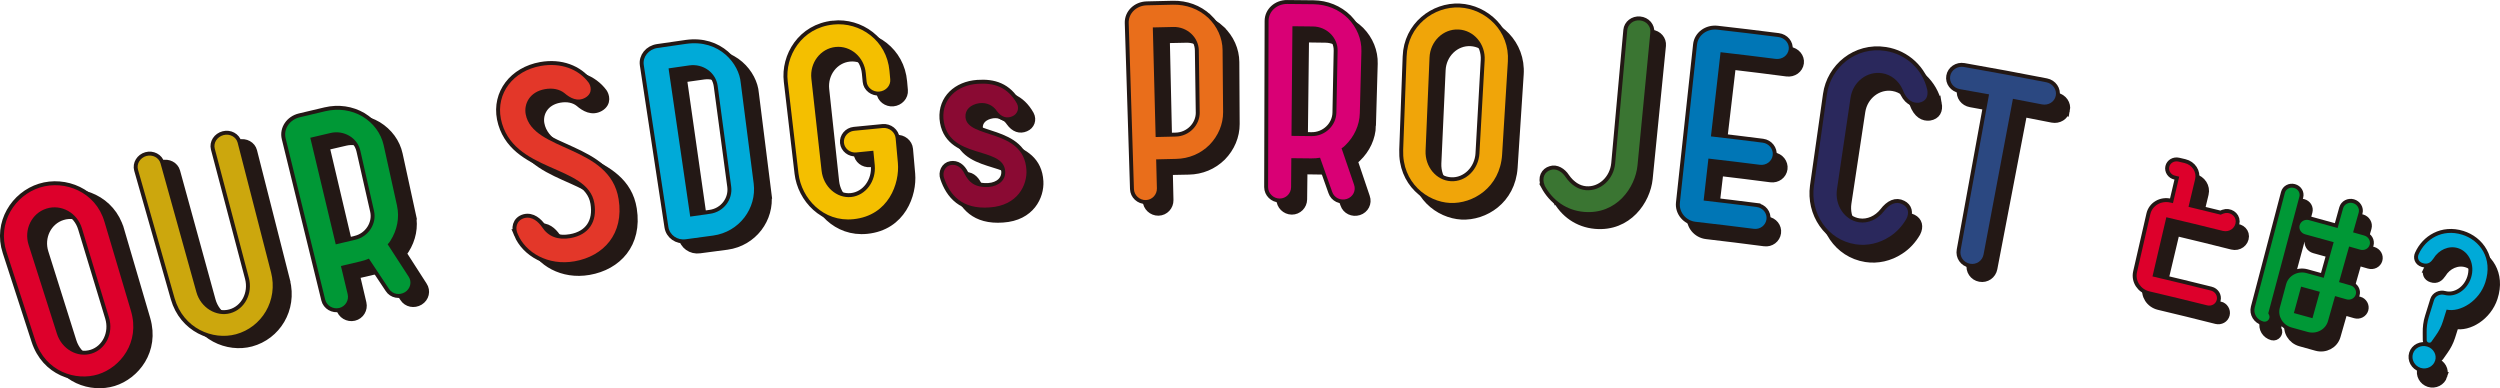 <?xml version="1.0" encoding="UTF-8"?><svg id="_レイヤー_2" xmlns="http://www.w3.org/2000/svg" viewBox="0 0 954.93 148.29"><defs><style>.cls-1{fill:#cca70d;}.cls-1,.cls-2,.cls-3,.cls-4,.cls-5,.cls-6,.cls-7,.cls-8,.cls-9,.cls-10,.cls-11,.cls-12,.cls-13,.cls-14,.cls-15{stroke-width:0px;}.cls-2{fill:#8a0a33;}.cls-3{fill:#e33729;}.cls-4{fill:#009836;}.cls-5{fill:#e96e1b;}.cls-6{fill:#231815;}.cls-7{fill:#f4bf00;}.cls-8{fill:#00aad8;}.cls-9{fill:#2b4881;}.cls-10{fill:#3a7532;}.cls-11{fill:#2a285c;}.cls-12{fill:#0076b6;}.cls-13{fill:#f0a509;}.cls-14{fill:#dd002b;}.cls-16{fill:none;stroke:#231815;stroke-width:3px;}.cls-15{fill:#d90075;}</style></defs><g id="_デザイン"><g id="st_about"><path class="cls-16" d="m45.89,87.66c3.35,11.4,6.7,22.8,10.04,34.2,3.51,12.07-4.15,21.55-12.56,24.14-8.42,2.58-20-.98-23.88-12.94-3.64-11.31-7.27-22.62-10.91-33.93-3.63-11.21,3.32-21.66,12.81-24.58,9.49-2.92,21.2,1.79,24.49,13.11Zm1.68,36.68c-3.41-11.38-6.83-22.76-10.24-34.14-1.76-5.88-7.77-9.35-13.45-7.61-5.68,1.75-8.71,8-6.86,13.85,3.57,11.33,7.14,22.66,10.71,33.99,1.85,5.85,7.75,9.28,13.2,7.61,5.45-1.68,8.4-7.83,6.64-13.71Z"/><path class="cls-16" d="m109.29,107.24c2.76,10.95-3.65,21.03-13.39,23.65-8.87,2.37-20.07-2.29-23.34-13.82-4.61-16.39-9.22-32.78-13.83-49.18-.62-2.19.82-4.55,3.18-5.21,2.36-.66,4.8.62,5.41,2.82,4.52,16.42,9.03,32.83,13.55,49.25,1.64,5.92,7.49,9.54,12.89,8.1,5.5-1.47,8.65-7.51,7.11-13.45-4.29-16.48-8.58-32.96-12.87-49.44-.57-2.2.9-4.53,3.37-5.17,2.37-.61,4.78.72,5.34,2.93,4.2,16.5,8.39,33.01,12.59,49.51Z"/><path class="cls-16" d="m157.34,82.08c.99,4.55.02,9.32-2.54,13.33-.31.48-.63.95-1.06,1.35,2.66,4.11,5.3,8.22,7.93,12.34,1.38,2.03.72,4.7-1.38,5.98-2.09,1.27-4.79.76-6.08-1.28-2.52-3.86-5.06-7.72-7.61-11.57-.95.42-2.12.79-3.21,1.04-2.48.57-4.97,1.15-7.45,1.74.85,3.6,1.7,7.2,2.54,10.79.54,2.31-.87,4.68-3.23,5.24-2.36.56-4.78-.88-5.34-3.2-4.97-20.56-9.94-41.12-14.92-61.68-.86-3.56,1.55-7.1,5.37-8.01,3.27-.77,6.54-1.54,9.81-2.29,4.96-1.14,9.9-.42,14.14,2.09,4.13,2.54,7.03,6.47,8.01,11.01,1.68,7.71,3.35,15.41,5.03,23.12Zm-23.37,14.63c2.5-.59,4.99-1.17,7.49-1.75,4.99-1.15,8.19-6.12,7.11-10.95-1.72-7.7-3.44-15.39-5.17-23.09-1.08-4.83-6.2-7.95-11.34-6.77-2.57.59-5.13,1.19-7.7,1.79,3.2,13.59,6.4,27.17,9.6,40.76Z"/><path class="cls-16" d="m203.35,93.16c-1.14-2.2-.69-5.31,2.47-6.2,2.97-.76,5.34,1.44,6.75,3.49,2.31,3.61,6.06,5.04,10.84,4.2,6.87-1.2,10.25-6.16,9.07-13.3-2.43-14.93-31.35-11.63-35.5-32.33-1.85-9.82,4.74-18.33,15.28-20.16,7.61-1.32,14.37,1.28,18.19,6.47.69.99,1.8,3.92-1.29,5.73-3.01,1.7-5.82.06-7.95-1.78-1.85-1.49-4.5-2.05-7.4-1.54-5.8,1.01-8.08,5.55-7.36,9.55,2.66,14.43,32.05,11.83,35.3,32.55,2.12,13.4-5.9,21.79-16.78,23.69-10.19,1.78-18.74-3.45-21.61-10.37Z"/><path class="cls-16" d="m293.18,74.09c1.16,9.44-5.51,18.43-15.45,19.8-3.49.45-6.98.91-10.47,1.38-3.18.46-6.13-1.6-6.6-4.73-3.07-20.63-6.14-41.26-9.21-61.89-.47-3.13,1.88-5.99,5.23-6.47,3.66-.53,7.32-1.05,10.98-1.55,12.68-1.73,20.13,7.75,20.7,14.95,1.61,12.84,3.22,25.67,4.83,38.51Zm-8.58,1.1c-1.68-12.83-3.37-25.65-5.05-38.48-.65-5-5.46-8.57-10.77-7.84-2.64.36-5.27.73-7.9,1.11,2.7,18.88,5.39,37.76,8.09,56.65,2.54-.36,5.07-.72,7.61-1.07,5.1-.7,8.67-5.36,8.02-10.37Z"/><path class="cls-16" d="m323.63,13.46c10.2-1.04,20.37,6.13,21.37,17.77.1,1.08.19,2.17.29,3.25.21,2.37-1.69,4.42-4.17,4.65-2.37.21-4.61-1.46-4.84-3.83-.1-1.08-.2-2.17-.31-3.25-.57-6.11-5.73-10.6-11.48-10.02-5.75.58-9.91,6.01-9.25,12.11,1.26,11.71,2.52,23.43,3.78,35.14.66,6.1,5.73,10.63,11.25,10.07,5.52-.56,9.57-6.01,9.01-12.12-.17-1.84-.35-3.68-.52-5.52-2.17.2-4.34.41-6.51.63-2.34.23-4.46-1.44-4.69-3.71-.23-2.27,1.52-4.34,3.87-4.56,3.65-.36,7.29-.7,10.94-1.04,2.46-.22,4.67,1.57,4.88,3.94.28,3.16.56,6.31.83,9.47.66,7.7-3.51,20.05-16.97,21.39-11.46,1.16-19.78-7.93-20.9-17.57-1.33-11.71-2.66-23.41-3.99-35.12-1.12-9.63,5.29-20.46,17.39-21.68Z"/><path class="cls-16" d="m397.05,69.27c.31,5.64-3.28,13.54-13.98,14.24-10.7.81-15.26-4.97-17.37-11.27-.77-2.12.36-4.59,2.57-4.96,2.21-.36,4.04.89,5.23,3.39,1.53,2.97,3.62,5.29,9.06,5.04,4.02-.26,6.61-2.7,6.41-5.96-.6-9.93-22.14-4.29-23.47-20.23-.48-7.51,5.16-12.71,13.02-13.23,6.2-.41,11.39,1.17,14.95,7.51,1.04,1.93.24,4.15-1.77,4.96-2.11.91-4.2.25-5.89-2.12-1.25-1.91-3.62-3.34-6.69-2.94-3.27.52-5.41,2.45-5.21,5.32.6,8.45,22.28,4.21,23.14,20.27Z"/><path class="cls-16" d="m466.36,11.28c3.5,3.33,5.5,7.79,5.53,12.43.04,7.89.09,15.77.13,23.66.02,4.65-1.9,9.12-5.22,12.51-3.43,3.39-7.86,5.23-12.72,5.32-2.53.04-5.07.09-7.6.15.08,3.7.17,7.39.25,11.08.05,2.38-1.81,4.4-4.21,4.46-2.41.06-4.47-1.86-4.54-4.24-.6-21.14-1.2-42.29-1.8-63.43-.11-3.66,2.97-6.62,6.87-6.72,3.33-.08,6.67-.15,10-.21,5.06-.09,9.72,1.64,13.32,4.97Zm-3.26,36.17c-.09-7.89-.18-15.77-.27-23.66-.05-4.95-4.39-9.07-9.63-8.97-2.62.05-5.24.1-7.86.16.31,13.96.63,27.91.94,41.87,2.55-.06,5.1-.11,7.64-.15,5.09-.09,9.22-4.29,9.17-9.24Z"/><path class="cls-16" d="m524.07,47.98c-.13,4.65-2.21,9.05-5.65,12.33-.42.39-.83.77-1.35,1.06,1.58,4.63,3.15,9.26,4.7,13.89.84,2.3-.44,4.74-2.76,5.47-2.33.73-4.81-.42-5.56-2.71-1.51-4.36-3.04-8.71-4.58-13.07-1.02.18-2.24.26-3.35.24-2.53-.04-5.07-.08-7.6-.11-.04,3.7-.09,7.39-.13,11.09-.03,2.38-1.96,4.33-4.36,4.31-2.41-.02-4.4-2.01-4.39-4.39.12-21.15.25-42.3.37-63.46.02-3.66,3.2-6.51,7.1-6.48,3.33.03,6.67.08,10,.14,5.06.09,9.66,1.97,13.14,5.42,3.38,3.45,5.23,7.96,5.1,12.62-.23,7.88-.45,15.77-.68,23.65Zm-26.04,8.58c2.55.03,5.1.07,7.64.11,5.09.09,9.36-3.97,9.48-8.92.18-7.89.36-15.77.54-23.65.12-4.95-4.08-9.2-9.32-9.29-2.62-.04-5.24-.08-7.86-.11-.16,13.96-.33,27.92-.49,41.87Z"/><path class="cls-16" d="m580.51,28.44c-.77,11.85-1.54,23.71-2.32,35.56-.85,12.54-11.2,18.81-19.9,18.37-8.7-.47-18.24-7.78-17.76-20.34.47-11.87.95-23.74,1.42-35.61.44-11.77,10.45-19.21,20.26-18.69,9.81.51,19.09,8.95,18.3,20.71Zm-10.94,35.03c.7-11.86,1.41-23.72,2.11-35.58.37-6.12-4.04-11.45-9.91-11.76-5.87-.31-10.81,4.53-11.08,10.66-.54,11.87-1.08,23.74-1.63,35.6-.27,6.13,4.03,11.38,9.67,11.68,5.64.3,10.47-4.47,10.84-10.6Z"/><path class="cls-16" d="m594.41,75.87c-1.29-3.08.1-5.36,2.29-5.98,2.09-.73,4.42.75,5.68,2.74,2.09,3.05,4.78,4.77,7.69,5.02,5.62.49,10.62-4.1,11.2-10.22,1.59-16.95,3.19-33.91,4.78-50.86.21-2.27,2.38-3.96,4.8-3.72,2.52.25,4.22,2.31,4,4.57-1.69,16.94-3.38,33.89-5.07,50.83-.85,8.38-7.96,18.78-20.43,17.68-6.6-.58-11.93-4.37-14.94-10.06Z"/><path class="cls-16" d="m675.06,84.24c2.41.31,4.06,2.44,3.76,4.69-.32,2.35-2.46,3.97-4.85,3.65-7.38-.97-14.76-1.88-22.15-2.74-3.69-.43-6.36-3.71-5.97-7.25,2.25-20.14,4.49-40.27,6.74-60.41.4-3.64,3.87-6.15,7.75-5.69,7.75.9,15.5,1.86,23.25,2.88,2.51.33,4.25,2.46,3.95,4.72-.32,2.35-2.54,3.95-5.04,3.62-6.97-.92-13.95-1.78-20.93-2.6-1.26,10.72-2.52,21.43-3.78,32.15,6.56.77,13.13,1.59,19.68,2.44,2.45.32,4.12,2.54,3.82,4.8-.32,2.36-2.49,3.96-4.92,3.64-6.52-.85-13.04-1.66-19.57-2.43-.63,5.34-1.26,10.68-1.88,16.03,6.73.79,13.45,1.63,20.16,2.51Z"/><path class="cls-16" d="m740.2,39.5c.5,2.7-.47,4.64-3.2,5.08-2.16.24-4.63-.77-6.16-5.04-1.38-3.24-4.28-5.71-7.81-6.27-5.72-.91-11.13,3.29-12.04,9.36-1.76,11.65-3.52,23.3-5.29,34.94-.91,6.07,2.84,11.74,8.32,12.61,3.5.55,7.04-1.08,9.37-4,2.23-2.94,4.81-4.13,7.27-2.8,2.1,1.05,2.66,3.16,1.43,5.56-1.6,2.74-3.74,5.09-6.38,6.76-3.91,2.56-8.56,3.61-13.03,2.9-10.71-1.69-17.25-11.93-15.76-22.32,1.69-11.66,3.39-23.32,5.08-34.98,1.46-10.19,10.96-18.33,22.36-16.53,7.94,1.26,14.13,7.22,15.83,14.74Z"/><path class="cls-16" d="m789.16,42.07c-.47,2.33-2.81,3.77-5.28,3.28-3.68-.73-7.36-1.46-11.04-2.16-3.8,19.8-7.6,39.6-11.4,59.4-.47,2.43-2.72,4.01-5.19,3.55-2.47-.46-3.99-2.76-3.54-5.2,3.68-19.82,7.37-39.65,11.05-59.47-3.69-.69-7.37-1.36-11.06-2.01-2.48-.44-4.12-2.64-3.72-4.98.41-2.34,2.73-3.94,5.23-3.5,10.47,1.87,20.93,3.84,31.37,5.93,2.49.5,4.07,2.84,3.59,5.17Z"/><path class="cls-16" d="m847.95,116.62c1.66.42,2.64,2.03,2.25,3.57-.41,1.61-2.03,2.48-3.68,2.07-7.29-1.85-14.59-3.64-21.9-5.37-3.45-.82-5.52-4.08-4.76-7.38l5.14-22.07c.77-3.31,4.14-5.3,7.67-4.46.33.08.66.16.99.24l2.41-10.11c-.52-.12-1.04-.25-1.56-.37-1.56-.37-2.56-1.88-2.21-3.37.35-1.48,1.92-2.4,3.49-2.03.78.19,1.57.37,2.35.56,2.92.7,4.67,3.48,4.01,6.17-.85,3.52-1.71,7.05-2.56,10.57,4.09.99,8.18,2,12.26,3.03.36-.15.72-.29,1.08-.44,2.22-.8,4.61.74,4.62,3.03-.04,2.49-2.43,4.24-4.95,3.6-7.15-1.81-14.31-3.56-21.48-5.26-1.79,7.53-3.57,15.06-5.36,22.59,7.41,1.76,14.8,3.57,22.19,5.45Z"/><path class="cls-16" d="m869.79,125.34c.08.17.16.33.24.49.81,1.37-.54,3.08-2.12,2.66-2.47-.67-3.89-3.05-3.26-5.39,3.88-14.58,7.76-29.16,11.64-43.73.39-1.47,1.97-2.27,3.46-1.87,1.56.42,2.46,1.88,2.06,3.35-4.01,14.83-8.01,29.66-12.02,44.49Zm31.38-10.57c1.52.44,2.42,2,1.99,3.47-.43,1.46-2.02,2.3-3.54,1.86-1.45-.42-2.9-.84-4.35-1.25-.91,3.18-1.82,6.35-2.73,9.53-.94,3.27-4.41,5.08-7.76,4.13-2.03-.57-4.06-1.14-6.09-1.7-3.35-.93-5.38-4.29-4.49-7.56.81-2.99,1.63-5.97,2.44-8.96.89-3.28,4.4-5.2,7.81-4.25,2.18.6,4.35,1.21,6.52,1.83,1.28-4.54,2.56-9.07,3.84-13.61-3.62-1.02-7.24-2.03-10.86-3.02-1.54-.43-2.48-1.97-2.08-3.44.42-1.54,2.01-2.4,3.56-1.97,3.64,1,7.27,2.01,10.9,3.03.71-2.51,1.42-5.03,2.13-7.54.43-1.54,2.13-2.42,3.76-1.96,1.63.46,2.61,2.11,2.17,3.65-.72,2.51-1.44,5.02-2.16,7.53,1.4.4,2.81.81,4.21,1.21,1.61.46,2.53,2.03,2.08,3.56-.43,1.46-2.03,2.3-3.64,1.83-1.4-.4-2.8-.81-4.2-1.21-1.3,4.53-2.6,9.06-3.89,13.59,1.46.42,2.91.84,4.37,1.26Zm-14.54,12.49c.95-3.36,1.89-6.71,2.84-10.07-2.37-.67-4.75-1.33-7.12-1.99-.93,3.36-1.86,6.72-2.79,10.09,2.36.65,4.72,1.31,7.07,1.98Z"/><path class="cls-16" d="m927.21,102.92c2.58-5.73,8.99-9.8,16.59-7.41,6.69,2.1,11.75,9,8.74,18.22-2.34,7.18-9.62,11.52-14.79,10.39-.47,1.5-.95,2.99-1.42,4.49-.63,1.98-1.58,3.79-2.78,5.45-.55.77-1.09,1.54-1.63,2.32-.52.7-1.75.32-1.78-.56,0-.95,0-1.89-.01-2.84-.04-2.05.22-4.07.84-6.06.67-2.14,1.34-4.28,2.01-6.42.52-1.65,2.3-2.48,4.05-2,4.07,1.07,8.57-1.78,10.1-6.53,1.57-4.88-.66-9.96-4.94-11.31-3.51-1.11-7.35.61-9.38,3.97-.85,1.26-2.05,2.42-4.05,1.73-1.74-.54-2.18-2.12-1.54-3.44Zm6.09,40.66c-.72,2.24-3.2,3.49-5.51,2.76-2.31-.73-3.63-3.17-2.93-5.42.7-2.25,3.17-3.44,5.49-2.71,2.32.73,3.67,3.12,2.95,5.37Z"/><path class="cls-16" d="m39.88,84.63c3.38,11.39,6.77,22.78,10.15,34.16,3.55,12.06-4.11,21.57-12.55,24.2-8.44,2.62-20.07-.9-23.98-12.84-3.67-11.3-7.34-22.6-11.01-33.9-3.67-11.2,3.28-21.68,12.79-24.64,9.51-2.97,21.26,1.71,24.59,13.01Zm1.76,36.68c-3.45-11.37-6.9-22.74-10.35-34.1-1.77-5.88-7.82-9.32-13.51-7.55-5.69,1.77-8.72,8.04-6.85,13.88,3.61,11.32,7.21,22.64,10.82,33.96,1.87,5.85,7.79,9.25,13.26,7.55,5.46-1.7,8.4-7.86,6.63-13.74Z"/><path class="cls-16" d="m103.52,103.96c2.79,10.93-3.61,21.06-13.38,23.71-8.89,2.4-20.13-2.22-23.44-13.73-4.66-16.38-9.32-32.75-13.99-49.13-.62-2.19.81-4.56,3.17-5.22,2.36-.67,4.82.61,5.43,2.8,4.57,16.4,9.14,32.81,13.71,49.21,1.65,5.91,7.53,9.51,12.94,8.04,5.51-1.5,8.66-7.54,7.1-13.48-4.34-16.46-8.69-32.93-13.03-49.39-.58-2.2.9-4.54,3.37-5.18,2.37-.62,4.8.7,5.37,2.9,4.25,16.49,8.49,32.98,12.74,49.47Z"/><path class="cls-16" d="m151.65,78.61c1,4.54.05,9.31-2.52,13.34-.31.48-.63.95-1.06,1.36,2.68,4.1,5.34,8.2,7.98,12.31,1.38,2.02.73,4.7-1.37,5.98-2.1,1.28-4.8.78-6.1-1.26-2.54-3.85-5.1-7.7-7.67-11.55-.95.42-2.13.8-3.22,1.05-2.49.58-4.98,1.17-7.47,1.76.86,3.6,1.72,7.19,2.58,10.78.55,2.31-.86,4.69-3.22,5.26-2.36.57-4.8-.87-5.37-3.18-5.04-20.54-10.07-41.09-15.11-61.63-.88-3.56,1.54-7.11,5.37-8.03,3.27-.79,6.55-1.56,9.83-2.33,4.97-1.16,9.93-.46,14.18,2.03,4.15,2.52,7.06,6.44,8.07,10.98,1.7,7.7,3.4,15.4,5.1,23.1Zm-23.4,14.73c2.5-.6,5.01-1.19,7.51-1.77,5-1.17,8.2-6.15,7.11-10.98-1.75-7.69-3.49-15.38-5.24-23.07-1.09-4.83-6.24-7.93-11.39-6.72-2.57.6-5.15,1.21-7.72,1.82,3.24,13.58,6.49,27.15,9.73,40.73Z"/><path class="cls-16" d="m197.83,89.51c-1.15-2.2-.71-5.31,2.46-6.21,2.98-.76,5.36,1.42,6.78,3.47,2.33,3.6,6.09,5.02,10.89,4.16,6.89-1.22,10.27-6.2,9.06-13.33-2.48-14.93-31.48-11.52-35.7-32.2-1.89-9.82,4.71-18.34,15.27-20.22,7.63-1.35,14.42,1.22,18.26,6.4.7.99,1.82,3.91-1.28,5.73-3.01,1.71-5.84.09-7.98-1.75-1.86-1.49-4.52-2.03-7.43-1.51-5.82,1.03-8.09,5.59-7.36,9.58,2.71,14.42,32.18,11.71,35.49,32.42,2.16,13.39-5.86,21.81-16.77,23.75-10.22,1.82-18.81-3.39-21.7-10.29Z"/><path class="cls-16" d="m287.89,70.11c1.19,9.43-5.48,18.46-15.45,19.86-3.5.46-7,.93-10.5,1.42-3.19.47-6.16-1.58-6.64-4.71-3.13-20.62-6.27-41.24-9.4-61.86-.48-3.13,1.87-5.99,5.23-6.49,3.67-.54,7.34-1.07,11-1.59,12.72-1.78,20.21,7.68,20.81,14.88,1.65,12.83,3.3,25.66,4.95,38.49Zm-8.6,1.13c-1.72-12.82-3.45-25.64-5.17-38.46-.67-5-5.5-8.55-10.83-7.8-2.64.37-5.28.75-7.92,1.14,2.76,18.87,5.51,37.75,8.27,56.62,2.54-.37,5.09-.74,7.63-1.09,5.12-.72,8.69-5.39,8.02-10.4Z"/><path class="cls-16" d="m318.27,9.37c10.23-1.07,20.45,6.06,21.48,17.7.1,1.09.2,2.17.3,3.25.21,2.37-1.68,4.43-4.17,4.66-2.38.23-4.63-1.45-4.86-3.81-.11-1.08-.21-2.17-.32-3.25-.59-6.11-5.78-10.58-11.54-9.98-5.76.6-9.92,6.05-9.24,12.14,1.3,11.71,2.6,23.42,3.9,35.13.68,6.1,5.77,10.61,11.31,10.04,5.54-.58,9.58-6.04,9-12.15-.18-1.84-.36-3.68-.54-5.52-2.18.21-4.35.43-6.52.65-2.34.24-4.47-1.43-4.71-3.69-.24-2.26,1.51-4.34,3.87-4.58,3.66-.37,7.31-.73,10.97-1.07,2.46-.23,4.69,1.55,4.91,3.92.29,3.15.58,6.31.86,9.46.69,7.7-3.46,20.06-16.96,21.45-11.5,1.2-19.87-7.86-21.02-17.5-1.37-11.7-2.73-23.4-4.1-35.1-1.15-9.63,5.25-20.48,17.38-21.74Z"/><path class="cls-16" d="m392.07,64.94c.32,5.64-3.25,13.55-13.99,14.28-10.73.85-15.32-4.92-17.46-11.21-.78-2.12.35-4.6,2.57-4.97,2.22-.37,4.05.88,5.26,3.37,1.55,2.96,3.64,5.28,9.1,5.01,4.04-.28,6.62-2.72,6.41-5.98-.63-9.93-22.22-4.21-23.6-20.15-.5-7.5,5.14-12.73,13.02-13.28,6.22-.43,11.43,1.13,15.02,7.46,1.05,1.92.25,4.15-1.76,4.97-2.11.92-4.21.27-5.92-2.1-1.26-1.9-3.64-3.33-6.72-2.92-3.28.53-5.42,2.47-5.21,5.33.63,8.44,22.36,4.13,23.28,20.19Z"/><path class="cls-16" d="m461.41,6.72c3.52,3.32,5.54,7.77,5.58,12.42.07,7.89.14,15.77.2,23.66.04,4.65-1.87,9.12-5.2,12.53-3.43,3.41-7.87,5.26-12.75,5.36-2.54.05-5.08.11-7.62.18.1,3.69.19,7.39.28,11.08.06,2.37-1.8,4.4-4.21,4.47-2.41.07-4.49-1.85-4.56-4.22-.67-21.14-1.34-42.28-2-63.43-.12-3.66,2.96-6.63,6.87-6.74,3.34-.09,6.69-.17,10.03-.24,5.07-.1,9.75,1.6,13.37,4.93Zm-3.16,36.18c-.11-7.89-.23-15.77-.34-23.66-.07-4.95-4.43-9.05-9.69-8.94-2.63.05-5.25.12-7.88.18.36,13.95.72,27.91,1.08,41.86,2.56-.07,5.11-.12,7.67-.18,5.1-.1,9.24-4.32,9.17-9.27Z"/><path class="cls-16" d="m519.41,43.24c-.12,4.65-2.18,9.05-5.62,12.34-.42.39-.83.77-1.35,1.06,1.6,4.62,3.19,9.25,4.76,13.87.85,2.3-.42,4.74-2.75,5.48-2.33.74-4.82-.4-5.59-2.69-1.53-4.35-3.07-8.7-4.63-13.05-1.02.18-2.24.26-3.36.25-2.54-.03-5.08-.06-7.62-.08-.03,3.7-.06,7.39-.09,11.09-.02,2.37-1.95,4.34-4.36,4.33-2.41-.01-4.42-2-4.42-4.37.06-21.15.11-42.31.17-63.46,0-3.66,3.18-6.53,7.1-6.5,3.34.02,6.69.06,10.03.1,5.07.07,9.69,1.94,13.19,5.38,3.4,3.44,5.27,7.95,5.15,12.6-.2,7.88-.4,15.77-.61,23.65Zm-26.1,8.66c2.56.02,5.11.05,7.67.09,5.11.07,9.38-4,9.48-8.95.16-7.89.31-15.77.47-23.66.1-4.95-4.12-9.19-9.38-9.27-2.63-.04-5.25-.06-7.88-.09-.12,13.96-.24,27.92-.36,41.88Z"/><path class="cls-16" d="m575.96,23.52c-.73,11.86-1.47,23.72-2.2,35.57-.81,12.54-11.18,18.85-19.9,18.43-8.73-.44-18.32-7.73-17.89-20.29.44-11.87.87-23.74,1.31-35.62.41-11.78,10.42-19.24,20.26-18.75,9.84.48,19.18,8.9,18.42,20.66Zm-10.86,35.06c.67-11.86,1.33-23.72,2-35.58.35-6.13-4.09-11.44-9.98-11.73-5.89-.29-10.83,4.56-11.08,10.69-.5,11.87-1.01,23.74-1.51,35.61-.25,6.13,4.08,11.36,9.74,11.65,5.65.28,10.48-4.5,10.84-10.63Z"/><path class="cls-16" d="m590.05,70.91c-1.3-3.07.08-5.36,2.27-5.99,2.1-.74,4.43.73,5.7,2.72,2.1,3.04,4.81,4.75,7.73,5,5.64.47,10.64-4.14,11.2-10.25,1.54-16.96,3.08-33.92,4.62-50.87.2-2.27,2.38-3.96,4.8-3.73,2.53.23,4.24,2.29,4.02,4.56-1.64,16.95-3.27,33.9-4.91,50.85-.83,8.38-7.92,18.8-20.43,17.74-6.62-.56-11.98-4.34-15.02-10.02Z"/><path class="cls-16" d="m670.97,79.06c2.42.31,4.08,2.42,3.78,4.68-.31,2.35-2.45,3.97-4.85,3.66-7.4-.95-14.81-1.84-22.22-2.68-3.7-.42-6.39-3.7-6.01-7.24,2.18-20.14,4.36-40.29,6.54-60.43.39-3.64,3.86-6.16,7.75-5.72,7.78.88,15.55,1.81,23.32,2.81,2.52.33,4.27,2.45,3.97,4.71-.31,2.35-2.54,3.96-5.04,3.64-7-.9-14-1.74-21-2.55-1.23,10.72-2.45,21.44-3.68,32.16,6.59.75,13.17,1.55,19.75,2.39,2.46.31,4.14,2.53,3.85,4.79-.31,2.36-2.48,3.97-4.92,3.66-6.54-.83-13.09-1.63-19.64-2.37-.61,5.34-1.22,10.69-1.83,16.03,6.75.77,13.49,1.59,20.23,2.45Z"/><path class="cls-16" d="m736.14,34.14c.51,2.69-.46,4.64-3.19,5.09-2.17.24-4.65-.77-6.2-5.02-1.39-3.23-4.31-5.71-7.86-6.25-5.74-.89-11.15,3.32-12.04,9.39-1.73,11.65-3.45,23.31-5.18,34.96-.89,6.08,2.89,11.73,8.39,12.59,3.51.54,7.06-1.1,9.39-4.03,2.23-2.95,4.81-4.14,7.28-2.82,2.11,1.05,2.68,3.16,1.45,5.56-1.59,2.74-3.73,5.1-6.37,6.77-3.91,2.57-8.57,3.63-13.06,2.93-10.74-1.67-17.34-11.88-15.89-22.28,1.66-11.66,3.31-23.33,4.97-34.99,1.42-10.19,10.93-18.37,22.37-16.59,7.97,1.24,14.2,7.18,15.92,14.7Z"/><path class="cls-16" d="m785.24,36.58c-.46,2.33-2.8,3.78-5.28,3.29-3.69-.72-7.39-1.43-11.08-2.13-3.74,19.81-7.48,39.63-11.21,59.44-.46,2.43-2.71,4.02-5.2,3.56-2.48-.46-4.01-2.75-3.57-5.19,3.62-19.84,7.24-39.67,10.86-59.51-3.7-.68-7.4-1.34-11.1-1.98-2.49-.43-4.15-2.63-3.74-4.97.4-2.34,2.72-3.95,5.23-3.51,10.51,1.84,21,3.79,31.48,5.84,2.5.49,4.09,2.83,3.62,5.16Z"/><path class="cls-16" d="m844.47,110.98c1.66.41,2.66,2.03,2.27,3.57-.41,1.61-2.02,2.49-3.68,2.08-7.32-1.83-14.64-3.6-21.98-5.32-3.46-.81-5.55-4.06-4.8-7.37,1.69-7.36,3.38-14.73,5.07-22.09.76-3.31,4.13-5.31,7.67-4.48.33.08.66.15.99.23.79-3.37,1.58-6.75,2.38-10.12-.52-.12-1.05-.25-1.57-.37-1.57-.36-2.57-1.88-2.23-3.36.34-1.49,1.91-2.4,3.49-2.03.79.18,1.57.37,2.36.55,2.93.69,4.69,3.46,4.04,6.16-.84,3.53-1.69,7.05-2.53,10.58,4.1.98,8.21,1.98,12.3,2.99.36-.15.72-.3,1.09-.45,2.23-.8,4.63.73,4.65,3.02-.03,2.49-2.42,4.25-4.95,3.62-7.18-1.79-14.37-3.53-21.56-5.21-1.76,7.54-3.53,15.07-5.29,22.61,7.43,1.74,14.86,3.54,22.27,5.39Z"/><path class="cls-16" d="m866.41,119.66c.08.16.16.33.24.49.82,1.37-.53,3.09-2.11,2.67-2.47-.66-3.91-3.04-3.29-5.39,3.83-14.59,7.67-29.18,11.5-43.77.39-1.48,1.97-2.28,3.47-1.88,1.57.41,2.47,1.88,2.08,3.35-3.96,14.84-7.92,29.69-11.88,44.53Zm31.42-10.65c1.53.44,2.44,2,2.01,3.46-.42,1.46-2.02,2.3-3.54,1.87-1.45-.42-2.91-.83-4.37-1.24-.9,3.18-1.8,6.36-2.7,9.54-.93,3.27-4.41,5.09-7.77,4.15-2.04-.57-4.07-1.13-6.11-1.69-3.36-.92-5.41-4.27-4.53-7.55.81-2.99,1.61-5.98,2.42-8.97.88-3.28,4.39-5.2,7.81-4.27,2.18.6,4.37,1.2,6.55,1.81,1.27-4.54,2.53-9.08,3.8-13.62-3.63-1.01-7.27-2.01-10.9-3-1.55-.42-2.49-1.97-2.1-3.44.41-1.54,2.01-2.4,3.56-1.98,3.65.99,7.3,1.99,10.94,3.01.7-2.51,1.4-5.03,2.1-7.54.43-1.54,2.13-2.43,3.76-1.97,1.63.46,2.62,2.11,2.19,3.64-.71,2.51-1.42,5.02-2.13,7.54,1.41.4,2.82.8,4.23,1.2,1.62.46,2.54,2.03,2.1,3.56-.42,1.46-2.03,2.3-3.64,1.84-1.4-.4-2.81-.8-4.21-1.2-1.28,4.53-2.57,9.07-3.85,13.6,1.46.41,2.92.83,4.38,1.25Zm-14.53,12.53c.94-3.36,1.87-6.72,2.81-10.08-2.38-.66-4.77-1.32-7.15-1.97-.92,3.36-1.84,6.73-2.76,10.09,2.37.65,4.74,1.3,7.1,1.96Z"/><path class="cls-16" d="m923.88,97.09c2.56-5.74,8.97-9.82,16.61-7.45,6.72,2.09,11.81,8.97,8.83,18.2-2.32,7.19-9.6,11.55-14.79,10.43-.47,1.5-.94,3-1.41,4.5-.62,1.98-1.57,3.79-2.77,5.45-.54.77-1.09,1.55-1.63,2.32-.52.7-1.76.32-1.79-.56,0-.95-.01-1.89-.02-2.84-.04-2.05.2-4.07.82-6.06.66-2.14,1.32-4.28,1.99-6.42.51-1.65,2.29-2.49,4.05-2.01,4.09,1.06,8.59-1.8,10.1-6.56,1.56-4.89-.7-9.97-4.99-11.31-3.52-1.1-7.36.63-9.39,3.99-.85,1.26-2.04,2.42-4.05,1.74-1.75-.53-2.19-2.11-1.56-3.44Zm6.27,40.66c-.71,2.25-3.2,3.5-5.51,2.78-2.32-.72-3.65-3.17-2.96-5.42.69-2.26,3.16-3.45,5.5-2.72,2.33.73,3.69,3.11,2.98,5.36Z"/><path class="cls-6" d="m45.89,87.66c3.35,11.4,6.7,22.8,10.04,34.2,3.51,12.07-4.15,21.55-12.56,24.14-8.42,2.58-20-.98-23.88-12.94-3.64-11.31-7.27-22.62-10.91-33.93-3.63-11.21,3.32-21.66,12.81-24.58,9.49-2.92,21.2,1.79,24.49,13.11Zm1.68,36.68c-3.41-11.38-6.83-22.76-10.24-34.14-1.76-5.88-7.77-9.35-13.45-7.61-5.68,1.75-8.71,8-6.86,13.85,3.57,11.33,7.14,22.66,10.71,33.99,1.85,5.85,7.75,9.28,13.2,7.61,5.45-1.68,8.4-7.83,6.64-13.71Z"/><path class="cls-6" d="m109.29,107.24c2.76,10.95-3.65,21.03-13.39,23.65-8.87,2.37-20.07-2.29-23.34-13.82-4.61-16.39-9.22-32.78-13.83-49.18-.62-2.19.82-4.55,3.18-5.21,2.36-.66,4.8.62,5.41,2.82,4.52,16.42,9.03,32.83,13.55,49.25,1.64,5.92,7.49,9.54,12.89,8.1,5.5-1.47,8.65-7.51,7.11-13.45-4.29-16.48-8.58-32.96-12.87-49.44-.57-2.2.9-4.53,3.37-5.17,2.37-.61,4.78.72,5.34,2.93,4.2,16.5,8.39,33.01,12.59,49.51Z"/><path class="cls-6" d="m157.34,82.08c.99,4.55.02,9.32-2.54,13.33-.31.48-.63.95-1.06,1.35,2.66,4.11,5.3,8.22,7.93,12.34,1.38,2.03.72,4.7-1.38,5.98-2.09,1.27-4.79.76-6.08-1.28-2.52-3.86-5.06-7.72-7.61-11.57-.95.42-2.12.79-3.21,1.04-2.48.57-4.97,1.15-7.45,1.74.85,3.6,1.7,7.2,2.54,10.79.54,2.31-.87,4.68-3.23,5.24-2.36.56-4.78-.88-5.34-3.2-4.97-20.56-9.94-41.12-14.92-61.68-.86-3.56,1.55-7.1,5.37-8.01,3.27-.77,6.54-1.54,9.81-2.29,4.96-1.14,9.9-.42,14.14,2.09,4.13,2.54,7.03,6.47,8.01,11.01,1.68,7.71,3.35,15.41,5.03,23.12Zm-23.37,14.63c2.5-.59,4.99-1.17,7.49-1.75,4.99-1.15,8.19-6.12,7.11-10.95-1.72-7.7-3.44-15.39-5.17-23.09-1.08-4.83-6.2-7.95-11.34-6.77-2.57.59-5.13,1.19-7.7,1.79,3.2,13.59,6.4,27.17,9.6,40.76Z"/><path class="cls-6" d="m203.35,93.16c-1.14-2.2-.69-5.31,2.47-6.2,2.97-.76,5.34,1.44,6.75,3.49,2.31,3.61,6.06,5.04,10.84,4.2,6.87-1.2,10.25-6.16,9.07-13.3-2.43-14.93-31.35-11.63-35.5-32.33-1.85-9.82,4.74-18.33,15.28-20.16,7.61-1.32,14.37,1.28,18.19,6.47.69.99,1.8,3.92-1.29,5.73-3.01,1.7-5.82.06-7.95-1.78-1.85-1.49-4.5-2.05-7.4-1.54-5.8,1.01-8.08,5.55-7.36,9.55,2.66,14.43,32.05,11.83,35.3,32.55,2.12,13.4-5.9,21.79-16.78,23.69-10.19,1.78-18.74-3.45-21.61-10.37Z"/><path class="cls-6" d="m293.18,74.09c1.16,9.44-5.51,18.43-15.45,19.8-3.49.45-6.98.91-10.47,1.38-3.18.46-6.13-1.6-6.6-4.73-3.07-20.63-6.14-41.26-9.21-61.89-.47-3.13,1.88-5.99,5.23-6.47,3.66-.53,7.32-1.05,10.98-1.55,12.68-1.73,20.13,7.75,20.7,14.95,1.61,12.84,3.22,25.67,4.83,38.51Zm-8.58,1.1c-1.68-12.83-3.37-25.65-5.05-38.48-.65-5-5.46-8.57-10.77-7.84-2.64.36-5.27.73-7.9,1.11,2.7,18.88,5.39,37.76,8.09,56.65,2.54-.36,5.07-.72,7.61-1.07,5.1-.7,8.67-5.36,8.02-10.37Z"/><path class="cls-6" d="m323.63,13.46c10.2-1.04,20.37,6.13,21.37,17.77.1,1.08.19,2.17.29,3.25.21,2.37-1.69,4.42-4.17,4.65-2.37.21-4.61-1.46-4.84-3.83-.1-1.08-.2-2.17-.31-3.25-.57-6.11-5.73-10.6-11.48-10.02-5.75.58-9.91,6.01-9.25,12.11,1.26,11.71,2.52,23.43,3.78,35.14.66,6.1,5.73,10.63,11.25,10.07,5.52-.56,9.57-6.01,9.01-12.12-.17-1.84-.35-3.68-.52-5.52-2.17.2-4.34.41-6.51.63-2.34.23-4.46-1.44-4.69-3.71-.23-2.27,1.52-4.34,3.87-4.56,3.65-.36,7.29-.7,10.94-1.04,2.46-.22,4.67,1.57,4.88,3.94.28,3.16.56,6.31.83,9.47.66,7.7-3.51,20.05-16.97,21.39-11.46,1.16-19.78-7.93-20.9-17.57-1.33-11.71-2.66-23.41-3.99-35.12-1.12-9.63,5.29-20.46,17.39-21.68Z"/><path class="cls-6" d="m397.05,69.27c.31,5.64-3.28,13.54-13.98,14.24-10.7.81-15.26-4.97-17.37-11.27-.77-2.12.36-4.59,2.57-4.96,2.21-.36,4.04.89,5.23,3.39,1.53,2.97,3.62,5.29,9.06,5.04,4.02-.26,6.61-2.7,6.41-5.96-.6-9.93-22.14-4.29-23.47-20.23-.48-7.51,5.16-12.71,13.02-13.23,6.2-.41,11.39,1.17,14.95,7.51,1.04,1.93.24,4.15-1.77,4.96-2.11.91-4.2.25-5.89-2.12-1.25-1.91-3.62-3.34-6.69-2.94-3.27.52-5.41,2.45-5.21,5.32.6,8.45,22.28,4.21,23.14,20.27Z"/><path class="cls-6" d="m466.36,11.28c3.5,3.33,5.5,7.79,5.53,12.43.04,7.89.09,15.77.13,23.66.02,4.65-1.9,9.12-5.22,12.51-3.43,3.39-7.86,5.23-12.72,5.32-2.53.04-5.07.09-7.6.15.08,3.7.17,7.39.25,11.08.05,2.38-1.81,4.4-4.21,4.46-2.41.06-4.47-1.86-4.54-4.24-.6-21.14-1.2-42.29-1.8-63.43-.11-3.66,2.97-6.62,6.87-6.72,3.33-.08,6.67-.15,10-.21,5.06-.09,9.72,1.64,13.32,4.97Zm-3.26,36.17c-.09-7.89-.18-15.77-.27-23.66-.05-4.95-4.39-9.07-9.63-8.97-2.62.05-5.24.1-7.86.16.31,13.96.63,27.91.94,41.87,2.55-.06,5.1-.11,7.64-.15,5.09-.09,9.22-4.29,9.17-9.24Z"/><path class="cls-6" d="m524.07,47.98c-.13,4.65-2.21,9.05-5.65,12.33-.42.39-.83.77-1.35,1.06,1.58,4.63,3.15,9.26,4.7,13.89.84,2.3-.44,4.74-2.76,5.47-2.33.73-4.81-.42-5.56-2.71-1.51-4.36-3.04-8.71-4.58-13.07-1.02.18-2.24.26-3.35.24-2.53-.04-5.07-.08-7.6-.11-.04,3.7-.09,7.39-.13,11.09-.03,2.38-1.96,4.33-4.36,4.31-2.41-.02-4.4-2.01-4.39-4.39.12-21.15.25-42.3.37-63.46.02-3.66,3.2-6.51,7.1-6.48,3.33.03,6.67.08,10,.14,5.06.09,9.66,1.97,13.14,5.42,3.38,3.45,5.23,7.96,5.1,12.62-.23,7.88-.45,15.77-.68,23.65Zm-26.04,8.58c2.55.03,5.1.07,7.64.11,5.09.09,9.36-3.97,9.48-8.92.18-7.89.36-15.77.54-23.65.12-4.95-4.08-9.2-9.32-9.29-2.62-.04-5.24-.08-7.86-.11-.16,13.96-.33,27.92-.49,41.87Z"/><path class="cls-6" d="m580.51,28.44c-.77,11.85-1.54,23.71-2.32,35.56-.85,12.54-11.2,18.81-19.9,18.37-8.7-.47-18.24-7.78-17.76-20.34.47-11.87.95-23.74,1.42-35.61.44-11.77,10.45-19.21,20.26-18.69,9.81.51,19.09,8.95,18.3,20.71Zm-10.94,35.03c.7-11.86,1.41-23.72,2.11-35.58.37-6.12-4.04-11.45-9.91-11.76-5.87-.31-10.81,4.53-11.08,10.66-.54,11.87-1.08,23.74-1.63,35.6-.27,6.13,4.03,11.38,9.67,11.68,5.64.3,10.47-4.47,10.84-10.6Z"/><path class="cls-6" d="m594.41,75.87c-1.29-3.08.1-5.36,2.29-5.98,2.09-.73,4.42.75,5.68,2.74,2.09,3.05,4.78,4.77,7.69,5.02,5.62.49,10.62-4.1,11.2-10.22,1.59-16.95,3.19-33.91,4.78-50.86.21-2.27,2.38-3.96,4.8-3.72,2.52.25,4.22,2.31,4,4.57-1.69,16.94-3.38,33.89-5.07,50.83-.85,8.38-7.96,18.78-20.43,17.68-6.6-.58-11.93-4.37-14.94-10.06Z"/><path class="cls-6" d="m675.06,84.24c2.41.31,4.06,2.44,3.76,4.69-.32,2.35-2.46,3.97-4.85,3.65-7.38-.97-14.76-1.88-22.15-2.74-3.69-.43-6.36-3.71-5.97-7.25,2.25-20.14,4.49-40.27,6.74-60.41.4-3.64,3.87-6.15,7.75-5.69,7.75.9,15.5,1.86,23.25,2.88,2.51.33,4.25,2.46,3.95,4.72-.32,2.35-2.54,3.95-5.04,3.62-6.97-.92-13.95-1.78-20.93-2.6-1.26,10.72-2.52,21.43-3.78,32.15,6.56.77,13.13,1.59,19.68,2.44,2.45.32,4.12,2.54,3.82,4.8-.32,2.36-2.49,3.96-4.92,3.64-6.52-.85-13.04-1.66-19.57-2.43-.63,5.34-1.26,10.68-1.88,16.03,6.73.79,13.45,1.63,20.16,2.51Z"/><path class="cls-6" d="m740.2,39.5c.5,2.7-.47,4.64-3.2,5.08-2.16.24-4.63-.77-6.16-5.04-1.38-3.24-4.28-5.71-7.81-6.27-5.72-.91-11.13,3.29-12.04,9.36-1.76,11.65-3.52,23.3-5.29,34.94-.91,6.07,2.84,11.74,8.32,12.61,3.5.55,7.04-1.08,9.37-4,2.23-2.94,4.81-4.13,7.27-2.8,2.1,1.05,2.66,3.16,1.43,5.56-1.6,2.74-3.74,5.09-6.38,6.76-3.91,2.56-8.56,3.61-13.03,2.9-10.71-1.69-17.25-11.93-15.76-22.32,1.69-11.66,3.39-23.32,5.08-34.98,1.46-10.19,10.96-18.33,22.36-16.53,7.94,1.26,14.13,7.22,15.83,14.74Z"/><path class="cls-6" d="m789.16,42.07c-.47,2.33-2.81,3.77-5.28,3.28-3.68-.73-7.36-1.46-11.04-2.16-3.8,19.8-7.6,39.6-11.4,59.4-.47,2.43-2.72,4.01-5.19,3.55-2.47-.46-3.99-2.76-3.54-5.2,3.68-19.82,7.37-39.65,11.05-59.47-3.69-.69-7.37-1.36-11.06-2.01-2.48-.44-4.12-2.64-3.72-4.98.41-2.34,2.73-3.94,5.23-3.5,10.47,1.87,20.93,3.84,31.37,5.93,2.49.5,4.07,2.84,3.59,5.17Z"/><path class="cls-6" d="m847.95,116.62c1.66.42,2.64,2.03,2.25,3.57-.41,1.61-2.03,2.48-3.68,2.07-7.29-1.85-14.59-3.64-21.9-5.37-3.45-.82-5.52-4.08-4.76-7.38l5.14-22.07c.77-3.31,4.14-5.3,7.67-4.46.33.08.66.16.99.24l2.41-10.11c-.52-.12-1.04-.25-1.56-.37-1.56-.37-2.56-1.88-2.21-3.37.35-1.48,1.92-2.4,3.49-2.03.78.19,1.57.37,2.35.56,2.92.7,4.67,3.48,4.01,6.17-.85,3.52-1.71,7.05-2.56,10.57,4.09.99,8.18,2,12.26,3.03.36-.15.72-.29,1.08-.44,2.22-.8,4.61.74,4.62,3.03-.04,2.49-2.43,4.24-4.95,3.6-7.15-1.81-14.31-3.56-21.48-5.26-1.79,7.53-3.57,15.06-5.36,22.59,7.41,1.76,14.8,3.57,22.19,5.45Z"/><path class="cls-6" d="m869.79,125.34c.08.17.16.33.24.49.81,1.37-.54,3.08-2.12,2.66-2.47-.67-3.89-3.05-3.26-5.39,3.88-14.58,7.76-29.16,11.64-43.73.39-1.47,1.97-2.27,3.46-1.87,1.56.42,2.46,1.88,2.06,3.35-4.01,14.83-8.01,29.66-12.02,44.49Zm31.38-10.57c1.52.44,2.42,2,1.99,3.47-.43,1.46-2.02,2.3-3.54,1.86-1.45-.42-2.9-.84-4.35-1.25-.91,3.18-1.82,6.35-2.73,9.53-.94,3.27-4.41,5.08-7.76,4.13-2.03-.57-4.06-1.14-6.09-1.7-3.35-.93-5.38-4.29-4.49-7.56.81-2.99,1.63-5.97,2.44-8.96.89-3.28,4.4-5.2,7.81-4.25,2.18.6,4.35,1.21,6.52,1.83,1.28-4.54,2.56-9.07,3.84-13.61-3.62-1.02-7.24-2.03-10.86-3.02-1.54-.43-2.48-1.97-2.08-3.44.42-1.54,2.01-2.4,3.56-1.97,3.64,1,7.27,2.01,10.9,3.03.71-2.51,1.42-5.03,2.13-7.54.43-1.54,2.13-2.42,3.76-1.96,1.63.46,2.61,2.11,2.17,3.65-.72,2.51-1.44,5.02-2.16,7.53,1.4.4,2.81.81,4.21,1.21,1.61.46,2.53,2.03,2.08,3.56-.43,1.46-2.03,2.3-3.64,1.83-1.4-.4-2.8-.81-4.2-1.21-1.3,4.53-2.6,9.06-3.89,13.59,1.46.42,2.91.84,4.37,1.26Zm-14.54,12.49c.95-3.36,1.89-6.71,2.84-10.07-2.37-.67-4.75-1.33-7.12-1.99-.93,3.36-1.86,6.72-2.79,10.09,2.36.65,4.72,1.31,7.07,1.98Z"/><path class="cls-6" d="m927.21,102.92c2.58-5.73,8.99-9.8,16.59-7.41,6.69,2.1,11.75,9,8.74,18.22-2.34,7.18-9.62,11.52-14.79,10.39-.47,1.5-.95,2.99-1.42,4.49-.63,1.98-1.58,3.79-2.78,5.45-.55.77-1.09,1.54-1.63,2.32-.52.7-1.75.32-1.78-.56,0-.95,0-1.89-.01-2.84-.04-2.05.22-4.07.84-6.06.67-2.14,1.34-4.28,2.01-6.42.52-1.65,2.3-2.48,4.05-2,4.07,1.07,8.57-1.78,10.1-6.53,1.57-4.88-.66-9.96-4.94-11.31-3.51-1.11-7.35.61-9.38,3.97-.85,1.26-2.05,2.42-4.05,1.73-1.74-.54-2.18-2.12-1.54-3.44Zm6.09,40.66c-.72,2.24-3.2,3.49-5.51,2.76-2.31-.73-3.63-3.17-2.93-5.42.7-2.25,3.17-3.44,5.49-2.71,2.32.73,3.67,3.12,2.95,5.37Z"/><path class="cls-14" d="m39.88,84.63c3.38,11.39,6.77,22.78,10.15,34.16,3.55,12.06-4.11,21.57-12.55,24.2-8.44,2.62-20.07-.9-23.98-12.84-3.67-11.3-7.34-22.6-11.01-33.9-3.67-11.2,3.28-21.68,12.79-24.64,9.51-2.97,21.26,1.71,24.59,13.01Zm1.76,36.68c-3.45-11.37-6.9-22.74-10.35-34.1-1.77-5.88-7.82-9.32-13.51-7.55-5.69,1.77-8.72,8.04-6.85,13.88,3.61,11.32,7.21,22.64,10.82,33.96,1.87,5.85,7.79,9.25,13.26,7.55,5.46-1.7,8.4-7.86,6.63-13.74Z"/><path class="cls-1" d="m103.52,103.96c2.79,10.93-3.61,21.06-13.38,23.71-8.89,2.4-20.13-2.22-23.44-13.73-4.66-16.38-9.32-32.75-13.99-49.13-.62-2.19.81-4.56,3.17-5.22,2.36-.67,4.82.61,5.43,2.8,4.57,16.4,9.14,32.81,13.71,49.21,1.65,5.91,7.53,9.51,12.94,8.04,5.51-1.5,8.66-7.54,7.1-13.48-4.34-16.46-8.69-32.93-13.03-49.39-.58-2.2.9-4.54,3.37-5.18,2.37-.62,4.8.7,5.37,2.9,4.25,16.49,8.49,32.98,12.74,49.47Z"/><path class="cls-4" d="m151.65,78.61c1,4.54.05,9.31-2.52,13.34-.31.48-.63.95-1.06,1.36,2.68,4.1,5.34,8.2,7.98,12.31,1.38,2.02.73,4.7-1.37,5.98-2.1,1.28-4.8.78-6.1-1.26-2.54-3.85-5.1-7.7-7.67-11.55-.95.42-2.13.8-3.22,1.05-2.49.58-4.98,1.17-7.47,1.76.86,3.6,1.72,7.19,2.58,10.78.55,2.31-.86,4.69-3.22,5.26-2.36.57-4.8-.87-5.37-3.18-5.04-20.54-10.07-41.09-15.11-61.63-.88-3.56,1.54-7.11,5.37-8.03,3.27-.79,6.55-1.56,9.83-2.33,4.97-1.16,9.93-.46,14.18,2.03,4.15,2.52,7.06,6.44,8.07,10.98,1.7,7.7,3.4,15.4,5.1,23.1Zm-23.4,14.73c2.5-.6,5.01-1.19,7.51-1.77,5-1.17,8.2-6.15,7.11-10.98-1.75-7.69-3.49-15.38-5.24-23.07-1.09-4.83-6.24-7.93-11.39-6.72-2.57.6-5.15,1.21-7.72,1.82,3.24,13.58,6.49,27.15,9.73,40.73Z"/><path class="cls-3" d="m197.83,89.51c-1.15-2.2-.71-5.31,2.46-6.21,2.98-.76,5.36,1.42,6.78,3.47,2.33,3.6,6.09,5.02,10.89,4.16,6.89-1.22,10.27-6.2,9.06-13.33-2.48-14.93-31.48-11.52-35.7-32.2-1.89-9.82,4.71-18.34,15.27-20.22,7.63-1.35,14.42,1.22,18.26,6.4.7.99,1.82,3.91-1.28,5.73-3.01,1.71-5.84.09-7.98-1.75-1.86-1.49-4.52-2.03-7.43-1.51-5.82,1.03-8.09,5.59-7.36,9.58,2.71,14.42,32.18,11.71,35.49,32.42,2.16,13.39-5.86,21.81-16.77,23.75-10.22,1.82-18.81-3.39-21.7-10.29Z"/><path class="cls-8" d="m287.89,70.11c1.19,9.43-5.48,18.46-15.45,19.86-3.5.46-7,.93-10.5,1.42-3.19.47-6.16-1.58-6.64-4.71-3.13-20.62-6.27-41.24-9.4-61.86-.48-3.13,1.87-5.99,5.23-6.49,3.67-.54,7.34-1.07,11-1.59,12.72-1.78,20.21,7.68,20.81,14.88,1.65,12.83,3.3,25.66,4.95,38.49Zm-8.6,1.13c-1.72-12.82-3.45-25.64-5.17-38.46-.67-5-5.5-8.55-10.83-7.8-2.64.37-5.28.75-7.92,1.14,2.76,18.87,5.51,37.75,8.27,56.62,2.54-.37,5.09-.74,7.63-1.09,5.12-.72,8.69-5.39,8.02-10.4Z"/><path class="cls-7" d="m318.27,9.37c10.23-1.07,20.45,6.06,21.48,17.7.1,1.09.2,2.17.3,3.25.21,2.37-1.68,4.43-4.17,4.66-2.38.23-4.63-1.45-4.86-3.81-.11-1.08-.21-2.17-.32-3.25-.59-6.11-5.78-10.58-11.54-9.98-5.76.6-9.92,6.05-9.24,12.14,1.3,11.71,2.6,23.42,3.9,35.13.68,6.1,5.77,10.61,11.31,10.04,5.54-.58,9.58-6.04,9-12.15-.18-1.84-.36-3.68-.54-5.52-2.18.21-4.35.43-6.52.65-2.34.24-4.47-1.43-4.71-3.69-.24-2.26,1.51-4.34,3.87-4.58,3.66-.37,7.31-.73,10.97-1.07,2.46-.23,4.69,1.55,4.91,3.92.29,3.15.58,6.31.86,9.46.69,7.7-3.46,20.06-16.96,21.45-11.5,1.2-19.87-7.86-21.02-17.5-1.37-11.7-2.73-23.4-4.1-35.1-1.15-9.63,5.25-20.48,17.38-21.74Z"/><path class="cls-2" d="m392.07,64.94c.32,5.64-3.25,13.55-13.99,14.28-10.73.85-15.32-4.92-17.46-11.21-.78-2.12.35-4.6,2.57-4.97,2.22-.37,4.05.88,5.26,3.37,1.55,2.96,3.64,5.28,9.1,5.01,4.04-.28,6.62-2.72,6.41-5.98-.63-9.93-22.22-4.21-23.6-20.15-.5-7.5,5.14-12.73,13.02-13.28,6.22-.43,11.43,1.13,15.02,7.46,1.05,1.92.25,4.15-1.76,4.97-2.11.92-4.21.27-5.92-2.1-1.26-1.9-3.64-3.33-6.72-2.92-3.28.53-5.42,2.47-5.21,5.33.63,8.44,22.36,4.13,23.28,20.19Z"/><path class="cls-5" d="m461.41,6.72c3.52,3.32,5.54,7.77,5.58,12.42.07,7.89.14,15.77.2,23.66.04,4.65-1.87,9.12-5.2,12.53-3.43,3.41-7.87,5.26-12.75,5.36-2.54.05-5.08.11-7.62.18.1,3.69.19,7.39.28,11.08.06,2.37-1.8,4.4-4.21,4.47-2.41.07-4.49-1.85-4.56-4.22-.67-21.14-1.34-42.28-2-63.43-.12-3.66,2.96-6.63,6.87-6.74,3.34-.09,6.69-.17,10.03-.24,5.07-.1,9.75,1.6,13.37,4.93Zm-3.16,36.18c-.11-7.89-.23-15.77-.34-23.66-.07-4.95-4.43-9.05-9.69-8.94-2.63.05-5.25.12-7.88.18.36,13.95.72,27.91,1.08,41.86,2.56-.07,5.11-.12,7.67-.18,5.1-.1,9.24-4.32,9.17-9.27Z"/><path class="cls-15" d="m519.41,43.24c-.12,4.65-2.18,9.05-5.62,12.34-.42.39-.83.77-1.35,1.06,1.6,4.62,3.19,9.25,4.76,13.87.85,2.3-.42,4.74-2.75,5.48-2.33.74-4.82-.4-5.59-2.69-1.53-4.35-3.07-8.7-4.63-13.05-1.02.18-2.24.26-3.36.25-2.54-.03-5.08-.06-7.62-.08-.03,3.7-.06,7.39-.09,11.09-.02,2.37-1.95,4.34-4.36,4.33-2.41-.01-4.42-2-4.42-4.37.06-21.15.11-42.31.17-63.46,0-3.66,3.18-6.53,7.1-6.5,3.34.02,6.69.06,10.03.1,5.07.07,9.69,1.94,13.19,5.38,3.4,3.44,5.27,7.95,5.15,12.6-.2,7.88-.4,15.77-.61,23.65Zm-26.1,8.66c2.56.02,5.11.05,7.67.09,5.11.07,9.38-4,9.48-8.95.16-7.89.31-15.77.47-23.66.1-4.95-4.12-9.19-9.38-9.27-2.63-.04-5.25-.06-7.88-.09-.12,13.96-.24,27.92-.36,41.88Z"/><path class="cls-13" d="m575.96,23.52c-.73,11.86-1.47,23.72-2.2,35.57-.81,12.54-11.18,18.85-19.9,18.43-8.73-.44-18.32-7.73-17.89-20.29.44-11.87.87-23.74,1.31-35.62.41-11.78,10.42-19.24,20.26-18.75,9.84.48,19.18,8.9,18.42,20.66Zm-10.86,35.06c.67-11.86,1.33-23.72,2-35.58.35-6.13-4.09-11.44-9.98-11.73-5.89-.29-10.83,4.56-11.08,10.69-.5,11.87-1.01,23.74-1.51,35.61-.25,6.13,4.08,11.36,9.74,11.65,5.65.28,10.48-4.5,10.84-10.63Z"/><path class="cls-10" d="m590.05,70.91c-1.3-3.07.08-5.36,2.27-5.99,2.1-.74,4.43.73,5.7,2.72,2.1,3.04,4.81,4.75,7.73,5,5.64.47,10.64-4.14,11.2-10.25,1.54-16.96,3.08-33.92,4.62-50.87.2-2.27,2.38-3.96,4.8-3.73,2.53.23,4.24,2.29,4.02,4.56-1.64,16.95-3.27,33.9-4.91,50.85-.83,8.38-7.92,18.8-20.43,17.74-6.62-.56-11.98-4.34-15.02-10.02Z"/><path class="cls-12" d="m670.97,79.06c2.42.31,4.08,2.42,3.78,4.68-.31,2.35-2.45,3.97-4.85,3.66-7.4-.95-14.81-1.84-22.22-2.68-3.7-.42-6.39-3.7-6.01-7.24,2.18-20.14,4.36-40.29,6.54-60.43.39-3.64,3.86-6.16,7.75-5.72,7.78.88,15.55,1.81,23.32,2.81,2.52.33,4.27,2.45,3.97,4.71-.31,2.35-2.54,3.96-5.04,3.64-7-.9-14-1.74-21-2.55-1.23,10.72-2.45,21.44-3.68,32.16,6.59.75,13.17,1.55,19.75,2.39,2.46.31,4.14,2.53,3.85,4.79-.31,2.36-2.48,3.97-4.92,3.66-6.54-.83-13.09-1.63-19.64-2.37-.61,5.34-1.22,10.69-1.83,16.03,6.75.77,13.49,1.59,20.23,2.45Z"/><path class="cls-11" d="m736.14,34.14c.51,2.69-.46,4.64-3.19,5.09-2.17.24-4.65-.77-6.2-5.02-1.39-3.23-4.31-5.71-7.86-6.25-5.74-.89-11.15,3.32-12.04,9.39-1.73,11.65-3.45,23.31-5.18,34.96-.89,6.08,2.89,11.73,8.39,12.59,3.51.54,7.06-1.1,9.39-4.03,2.23-2.95,4.81-4.14,7.28-2.82,2.11,1.05,2.68,3.16,1.45,5.56-1.59,2.74-3.73,5.1-6.37,6.77-3.91,2.57-8.57,3.63-13.06,2.93-10.74-1.67-17.34-11.88-15.89-22.28,1.66-11.66,3.31-23.33,4.97-34.99,1.42-10.19,10.93-18.37,22.37-16.59,7.97,1.24,14.2,7.18,15.92,14.7Z"/><path class="cls-9" d="m785.24,36.58c-.46,2.33-2.8,3.78-5.28,3.29-3.69-.72-7.39-1.43-11.08-2.13-3.74,19.81-7.48,39.63-11.21,59.44-.46,2.43-2.71,4.02-5.2,3.56-2.48-.46-4.01-2.75-3.57-5.19,3.62-19.84,7.24-39.67,10.86-59.51-3.7-.68-7.4-1.34-11.1-1.98-2.49-.43-4.15-2.63-3.74-4.97.4-2.34,2.72-3.95,5.23-3.51,10.51,1.84,21,3.79,31.48,5.84,2.5.49,4.09,2.83,3.62,5.16Z"/><path class="cls-14" d="m844.47,110.98c1.66.41,2.66,2.03,2.27,3.57-.41,1.61-2.02,2.49-3.68,2.08-7.32-1.83-14.64-3.6-21.98-5.32-3.46-.81-5.55-4.06-4.8-7.37,1.69-7.36,3.38-14.73,5.07-22.09.76-3.31,4.13-5.31,7.67-4.48.33.08.66.15.99.23.79-3.37,1.58-6.75,2.38-10.12-.52-.12-1.05-.25-1.57-.37-1.57-.36-2.57-1.88-2.23-3.36.34-1.49,1.91-2.4,3.49-2.03.79.18,1.57.37,2.36.55,2.93.69,4.69,3.46,4.04,6.16-.84,3.53-1.69,7.05-2.53,10.58,4.1.98,8.21,1.98,12.3,2.99.36-.15.72-.3,1.09-.45,2.23-.8,4.63.73,4.65,3.02-.03,2.49-2.42,4.25-4.95,3.62-7.18-1.79-14.37-3.53-21.56-5.21-1.76,7.54-3.53,15.07-5.29,22.61,7.43,1.74,14.86,3.54,22.27,5.39Z"/><path class="cls-4" d="m866.41,119.66c.08.16.16.33.24.49.82,1.37-.53,3.09-2.11,2.67-2.47-.66-3.91-3.04-3.29-5.39,3.83-14.59,7.67-29.18,11.5-43.77.39-1.48,1.97-2.28,3.47-1.88,1.57.41,2.47,1.88,2.08,3.35-3.96,14.84-7.92,29.69-11.88,44.53Zm31.42-10.65c1.53.44,2.44,2,2.01,3.46-.42,1.46-2.02,2.3-3.54,1.87-1.45-.42-2.91-.83-4.37-1.24-.9,3.18-1.8,6.36-2.7,9.54-.93,3.27-4.41,5.09-7.77,4.15-2.04-.57-4.07-1.13-6.11-1.69-3.36-.92-5.41-4.27-4.53-7.55.81-2.99,1.61-5.98,2.42-8.97.88-3.28,4.39-5.2,7.81-4.27,2.18.6,4.37,1.2,6.55,1.81,1.27-4.54,2.53-9.08,3.8-13.62-3.63-1.01-7.27-2.01-10.9-3-1.55-.42-2.49-1.97-2.1-3.44.41-1.54,2.01-2.4,3.56-1.98,3.65.99,7.3,1.99,10.94,3.01.7-2.51,1.4-5.03,2.1-7.54.43-1.54,2.13-2.43,3.76-1.97,1.63.46,2.62,2.11,2.19,3.64-.71,2.51-1.42,5.02-2.13,7.54,1.41.4,2.82.8,4.23,1.2,1.62.46,2.54,2.03,2.1,3.56-.42,1.46-2.03,2.3-3.64,1.84-1.4-.4-2.81-.8-4.21-1.2-1.28,4.53-2.57,9.07-3.85,13.6,1.46.41,2.92.83,4.38,1.25Zm-14.53,12.53c.94-3.36,1.87-6.72,2.81-10.08-2.38-.66-4.77-1.32-7.15-1.97-.92,3.36-1.84,6.73-2.76,10.09,2.37.65,4.74,1.3,7.1,1.96Z"/><path class="cls-8" d="m923.88,97.09c2.56-5.74,8.97-9.82,16.61-7.45,6.72,2.09,11.81,8.97,8.83,18.2-2.32,7.19-9.6,11.55-14.79,10.43-.47,1.5-.94,3-1.41,4.5-.62,1.98-1.57,3.79-2.77,5.45-.54.77-1.09,1.55-1.63,2.32-.52.7-1.76.32-1.79-.56,0-.95-.01-1.89-.02-2.84-.04-2.05.2-4.07.82-6.06.66-2.14,1.32-4.28,1.99-6.42.51-1.65,2.29-2.49,4.05-2.01,4.09,1.06,8.59-1.8,10.1-6.56,1.56-4.89-.7-9.97-4.99-11.31-3.52-1.1-7.36.63-9.39,3.99-.85,1.26-2.04,2.42-4.05,1.74-1.75-.53-2.19-2.11-1.56-3.44Zm6.27,40.66c-.71,2.25-3.2,3.5-5.51,2.78-2.32-.72-3.65-3.17-2.96-5.42.69-2.26,3.16-3.45,5.5-2.72,2.33.73,3.69,3.11,2.98,5.36Z"/></g></g></svg>